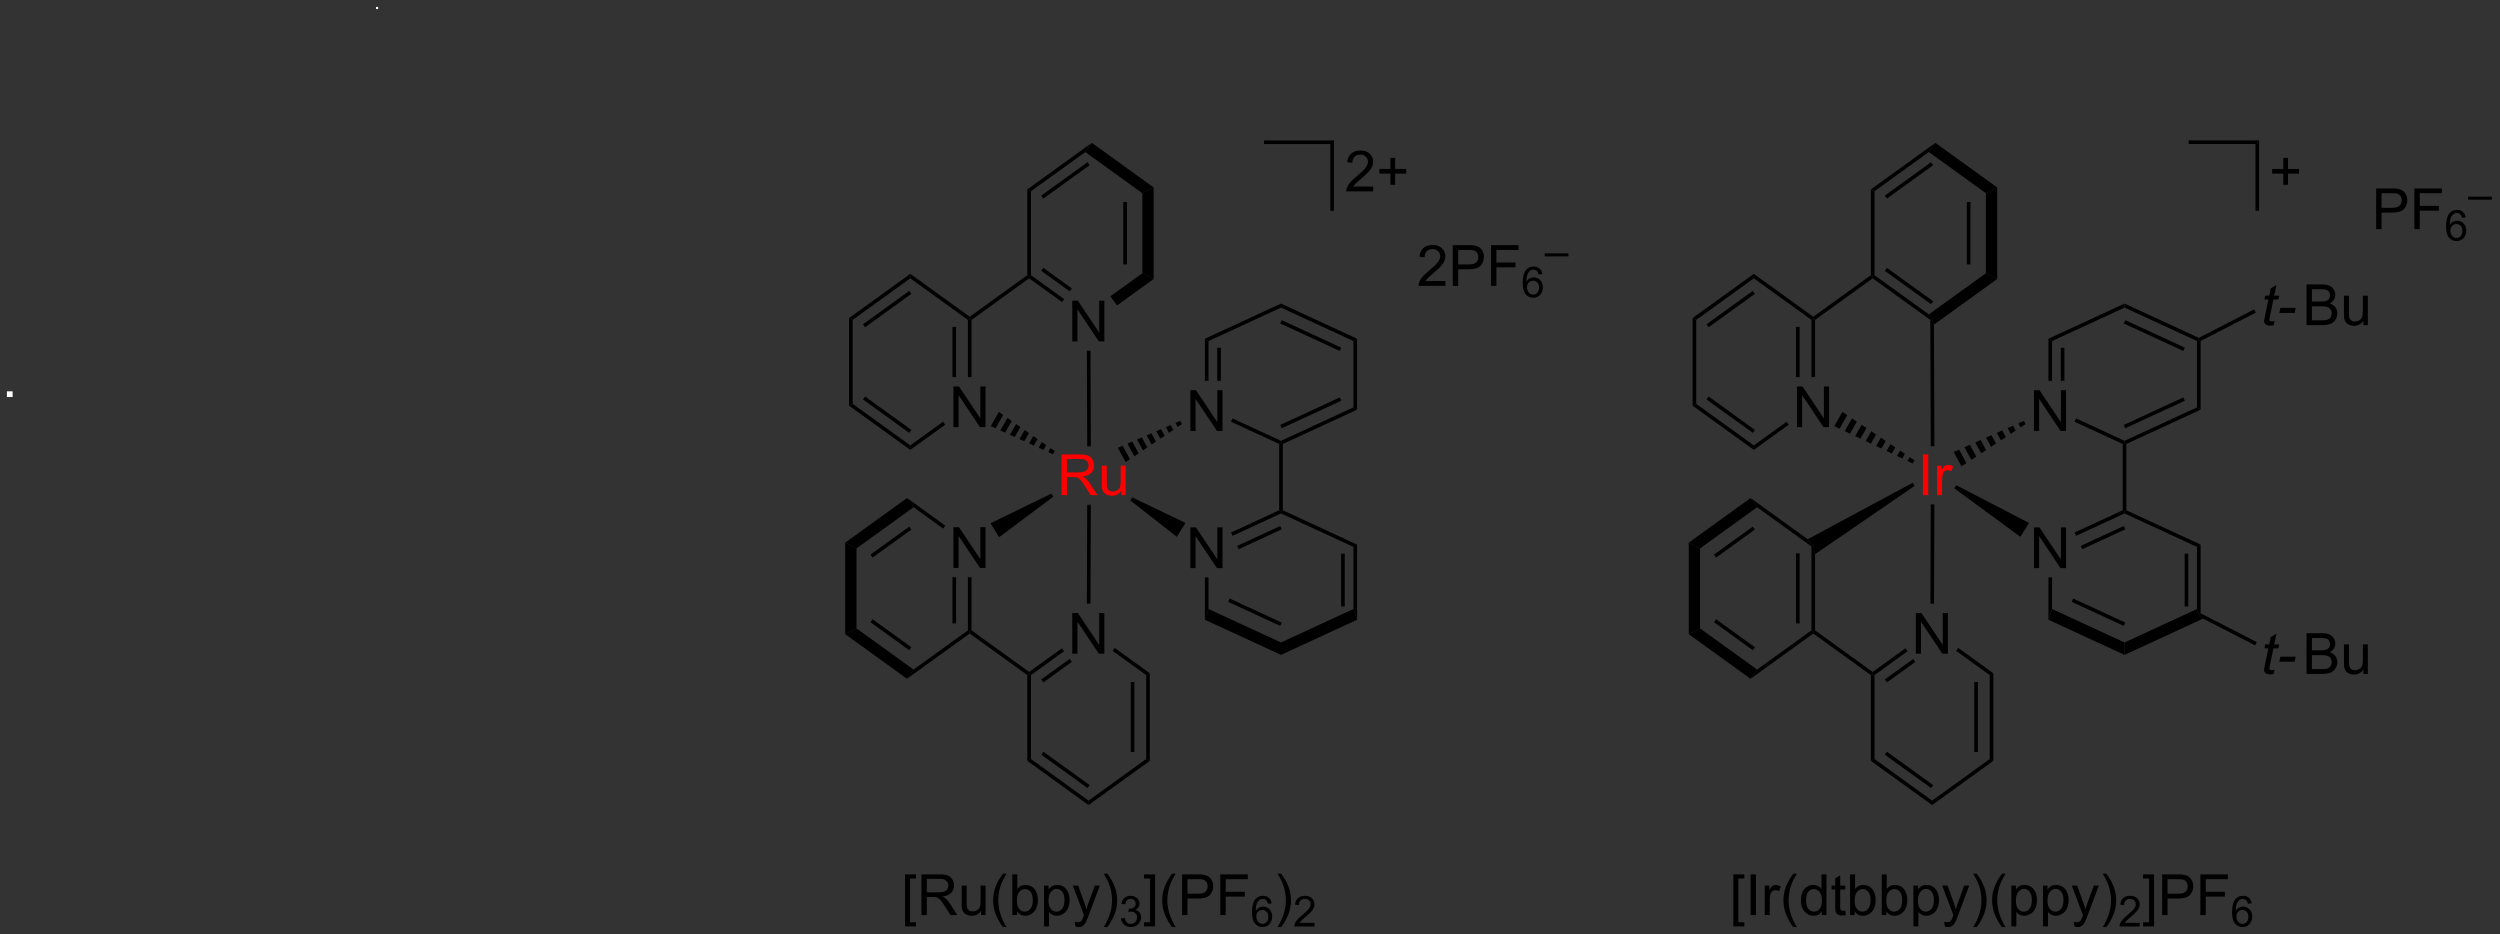<?xml version="1.0" encoding="UTF-8"?>
<!DOCTYPE svg PUBLIC '-//W3C//DTD SVG 1.0//EN'
          'http://www.w3.org/TR/2001/REC-SVG-20010904/DTD/svg10.dtd'>
<svg stroke-dasharray="none" shape-rendering="auto" xmlns="http://www.w3.org/2000/svg" font-family="'Dialog'" text-rendering="auto" width="570" fill-opacity="1" color-interpolation="auto" color-rendering="auto" preserveAspectRatio="xMidYMid meet" font-size="12px" viewBox="0 0 570 213" fill="black" xmlns:xlink="http://www.w3.org/1999/xlink" stroke="black" image-rendering="auto" stroke-miterlimit="10" stroke-linecap="square" stroke-linejoin="miter" font-style="normal" stroke-width="1" height="213" stroke-dashoffset="0" font-weight="normal" stroke-opacity="1"
><rect x="0" y="0" width="570" height="213" fill="#333333" stroke="none"/><!--Generated by the Batik Graphics2D SVG Generator--><defs id="genericDefs"
  /><g
  ><defs id="defs1"
    ><clipPath clipPathUnits="userSpaceOnUse" id="clipPath1"
      ><path d="M1.38 9.38 L362.89 9.38 L362.89 144.504 L1.38 144.504 L1.38 9.38 Z"
      /></clipPath
      ><clipPath clipPathUnits="userSpaceOnUse" id="clipPath2"
      ><path d="M2.379 7.531 L2.379 138.899 L353.837 138.899 L353.837 7.531 Z"
      /></clipPath
    ></defs
    ><g transform="scale(1.576,1.576) translate(-1.38,-9.38) matrix(1.029,0,0,1.029,-1.067,1.633)"
    ><path d="M180.095 27.786 L180.095 27.276 L190.002 27.276 L189.491 27.786 Z" stroke="none" clip-path="url(#clipPath2)"
    /></g
    ><g transform="matrix(1.621,0,0,1.621,-3.857,-12.207)"
    ><path d="M189.491 27.786 L190.002 27.276 L190.002 37.183 L189.491 37.183 Z" stroke="none" clip-path="url(#clipPath2)"
    /></g
    ><g transform="matrix(1.621,0,0,1.621,-3.857,-12.207)"
    ><path d="M195.524 33.77 L195.524 34.447 L191.738 34.447 Q191.73 34.192 191.821 33.958 Q191.964 33.572 192.282 33.197 Q192.602 32.822 193.204 32.33 Q194.136 31.564 194.464 31.116 Q194.792 30.669 194.792 30.27 Q194.792 29.853 194.493 29.567 Q194.196 29.278 193.714 29.278 Q193.207 29.278 192.902 29.582 Q192.597 29.887 192.595 30.426 L191.871 30.353 Q191.946 29.544 192.43 29.122 Q192.915 28.697 193.73 28.697 Q194.555 28.697 195.035 29.155 Q195.516 29.611 195.516 30.286 Q195.516 30.629 195.376 30.963 Q195.235 31.294 194.907 31.661 Q194.582 32.028 193.824 32.669 Q193.191 33.2 193.011 33.39 Q192.832 33.58 192.714 33.77 L195.524 33.77 ZM197.95 33.52 L197.95 31.95 L196.39 31.95 L196.39 31.294 L197.95 31.294 L197.95 29.736 L198.614 29.736 L198.614 31.294 L200.171 31.294 L200.171 31.95 L198.614 31.95 L198.614 33.52 L197.95 33.52 Z" stroke="none" clip-path="url(#clipPath2)"
    /></g
    ><g fill="red" transform="matrix(1.621,0,0,1.621,-3.857,-12.207)" stroke="red"
    ><path d="M151.688 77.174 L151.688 71.447 L154.227 71.447 Q154.992 71.447 155.391 71.601 Q155.789 71.754 156.026 72.145 Q156.266 72.536 156.266 73.01 Q156.266 73.619 155.87 74.038 Q155.477 74.455 154.651 74.567 Q154.953 74.713 155.109 74.853 Q155.44 75.158 155.737 75.614 L156.734 77.174 L155.781 77.174 L155.023 75.981 Q154.69 75.465 154.474 75.192 Q154.26 74.918 154.091 74.809 Q153.922 74.7 153.745 74.658 Q153.617 74.629 153.323 74.629 L152.445 74.629 L152.445 77.174 L151.688 77.174 ZM152.445 73.973 L154.073 73.973 Q154.594 73.973 154.885 73.866 Q155.18 73.76 155.331 73.523 Q155.484 73.286 155.484 73.01 Q155.484 72.603 155.188 72.343 Q154.893 72.08 154.258 72.08 L152.445 72.08 L152.445 73.973 ZM160.082 77.174 L160.082 76.564 Q159.598 77.267 158.764 77.267 Q158.397 77.267 158.079 77.127 Q157.762 76.986 157.606 76.773 Q157.452 76.559 157.389 76.252 Q157.348 76.043 157.348 75.596 L157.348 73.025 L158.051 73.025 L158.051 75.325 Q158.051 75.877 158.093 76.067 Q158.16 76.346 158.374 76.504 Q158.59 76.661 158.905 76.661 Q159.223 76.661 159.499 76.499 Q159.777 76.338 159.892 76.059 Q160.006 75.778 160.006 75.246 L160.006 73.025 L160.71 73.025 L160.71 77.174 L160.082 77.174 Z" stroke="none" clip-path="url(#clipPath2)"
    /></g
    ><g transform="matrix(1.621,0,0,1.621,-3.857,-12.207)"
    ><path d="M169.816 87.442 L169.816 81.715 L170.595 81.715 L173.602 86.21 L173.602 81.715 L174.329 81.715 L174.329 87.442 L173.55 87.442 L170.542 82.942 L170.542 87.442 L169.816 87.442 Z" stroke="none" clip-path="url(#clipPath2)"
    /></g
    ><g transform="matrix(1.621,0,0,1.621,-3.857,-12.207)"
    ><path d="M171.851 94.7 L172.362 93.187 L182.555 97.895 L182.555 99.643 ZM175.12 92.179 L182.448 95.564 L182.662 95.1 L175.334 91.716 Z" stroke="none" clip-path="url(#clipPath2)"
    /></g
    ><g transform="matrix(1.621,0,0,1.621,-3.857,-12.207)"
    ><path d="M182.555 99.643 L182.555 97.895 L192.748 93.187 L193.258 94.7 Z" stroke="none" clip-path="url(#clipPath2)"
    /></g
    ><g transform="matrix(1.621,0,0,1.621,-3.857,-12.207)"
    ><path d="M193.258 94.7 L192.748 93.187 L192.748 84.455 L193.258 84.129 ZM191.52 92.832 L191.52 85.403 L191.01 85.403 L191.01 92.832 Z" stroke="none" clip-path="url(#clipPath2)"
    /></g
    ><g transform="matrix(1.621,0,0,1.621,-3.857,-12.207)"
    ><path d="M193.258 84.129 L192.748 84.455 L182.555 79.747 L182.555 79.466 L182.81 79.303 Z" stroke="none" clip-path="url(#clipPath2)"
    /></g
    ><g transform="matrix(1.621,0,0,1.621,-3.857,-12.207)"
    ><path d="M182.299 79.303 L182.555 79.466 L182.555 79.747 L175.742 82.893 L175.529 82.43 ZM182.448 81.516 L176.397 84.311 L176.611 84.774 L182.662 81.98 Z" stroke="none" clip-path="url(#clipPath2)"
    /></g
    ><g transform="matrix(1.621,0,0,1.621,-3.857,-12.207)"
    ><path d="M171.851 88.746 L172.362 88.746 L172.362 93.187 L171.851 94.7 Z" stroke="none" clip-path="url(#clipPath2)"
    /></g
    ><g transform="matrix(1.621,0,0,1.621,-3.857,-12.207)"
    ><path d="M182.81 79.303 L182.555 79.466 L182.299 79.303 L182.299 69.978 L182.555 69.814 L182.81 69.978 Z" stroke="none" clip-path="url(#clipPath2)"
    /></g
    ><g transform="matrix(1.621,0,0,1.621,-3.857,-12.207)"
    ><path d="M169.816 68.139 L169.816 62.412 L170.595 62.412 L173.602 66.907 L173.602 62.412 L174.329 62.412 L174.329 68.139 L173.55 68.139 L170.542 63.639 L170.542 68.139 L169.816 68.139 Z" stroke="none" clip-path="url(#clipPath2)"
    /></g
    ><g transform="matrix(1.621,0,0,1.621,-3.857,-12.207)"
    ><path d="M182.81 69.978 L182.555 69.814 L182.555 69.534 L192.748 64.826 L193.258 65.152 ZM182.662 67.764 L191.038 63.895 L190.824 63.432 L182.448 67.301 Z" stroke="none" clip-path="url(#clipPath2)"
    /></g
    ><g transform="matrix(1.621,0,0,1.621,-3.857,-12.207)"
    ><path d="M193.258 65.152 L192.748 64.826 L192.748 55.501 L193.258 55.174 Z" stroke="none" clip-path="url(#clipPath2)"
    /></g
    ><g transform="matrix(1.621,0,0,1.621,-3.857,-12.207)"
    ><path d="M193.258 55.174 L192.748 55.501 L182.555 50.793 L182.555 50.23 ZM191.038 56.431 L182.662 52.562 L182.448 53.025 L190.824 56.894 Z" stroke="none" clip-path="url(#clipPath2)"
    /></g
    ><g transform="matrix(1.621,0,0,1.621,-3.857,-12.207)"
    ><path d="M182.555 50.23 L182.555 50.793 L172.362 55.501 L171.851 55.174 Z" stroke="none" clip-path="url(#clipPath2)"
    /></g
    ><g transform="matrix(1.621,0,0,1.621,-3.857,-12.207)"
    ><path d="M171.851 55.174 L172.362 55.501 L172.362 61.1 L171.851 61.1 ZM173.589 56.449 L173.589 61.1 L174.099 61.1 L174.099 56.449 Z" stroke="none" clip-path="url(#clipPath2)"
    /></g
    ><g transform="matrix(1.621,0,0,1.621,-3.857,-12.207)"
    ><path d="M175.529 66.85 L175.742 66.387 L182.555 69.534 L182.555 69.814 L182.299 69.978 Z" stroke="none" clip-path="url(#clipPath2)"
    /></g
    ><g transform="matrix(1.621,0,0,1.621,-3.857,-12.207)"
    ><path d="M168.634 67.177 L168.024 67.588 L167.714 67.02 L168.39 66.729 ZM167.415 68 L166.805 68.412 L166.362 67.601 L167.038 67.311 ZM166.195 68.824 L165.585 69.235 L165.01 68.183 L165.686 67.892 ZM164.975 69.647 L164.365 70.059 L163.658 68.764 L164.334 68.474 ZM163.756 70.471 L163.146 70.882 L162.306 69.346 L162.982 69.055 ZM162.536 71.294 L161.926 71.706 L160.955 69.928 L161.631 69.637 ZM161.316 72.117 L160.706 72.529 L159.603 70.509 L160.279 70.218 Z" stroke="none" clip-path="url(#clipPath2)"
    /></g
    ><g transform="matrix(1.621,0,0,1.621,-3.857,-12.207)"
    ><path d="M169.119 81.082 L167.905 83.037 L161.37 77.925 L161.639 77.492 Z" stroke="none" clip-path="url(#clipPath2)"
    /></g
    ><g transform="matrix(1.621,0,0,1.621,-3.857,-12.207)"
    ><path d="M136.482 67.611 L136.482 61.885 L137.261 61.885 L140.269 66.379 L140.269 61.885 L140.995 61.885 L140.995 67.611 L140.217 67.611 L137.209 63.111 L137.209 67.611 L136.482 67.611 Z" stroke="none" clip-path="url(#clipPath2)"
    /></g
    ><g transform="matrix(1.621,0,0,1.621,-3.857,-12.207)"
    ><path d="M130.415 46.05 L130.415 46.679 L122.311 52.527 L121.801 52.266 ZM130.265 48.446 L123.762 53.139 L124.061 53.553 L130.564 48.859 Z" stroke="none" clip-path="url(#clipPath2)"
    /></g
    ><g transform="matrix(1.621,0,0,1.621,-3.857,-12.207)"
    ><path d="M121.801 52.266 L122.311 52.527 L122.311 64.331 L121.801 64.592 Z" stroke="none" clip-path="url(#clipPath2)"
    /></g
    ><g transform="matrix(1.621,0,0,1.621,-3.857,-12.207)"
    ><path d="M121.801 64.592 L122.311 64.331 L130.415 70.179 L130.415 70.808 ZM123.762 63.719 L130.265 68.412 L130.564 67.998 L124.061 63.305 Z" stroke="none" clip-path="url(#clipPath2)"
    /></g
    ><g transform="matrix(1.621,0,0,1.621,-3.857,-12.207)"
    ><path d="M130.415 70.808 L130.415 70.179 L135.029 66.848 L135.328 67.262 Z" stroke="none" clip-path="url(#clipPath2)"
    /></g
    ><g transform="matrix(1.621,0,0,1.621,-3.857,-12.207)"
    ><path d="M139.028 60.573 L138.518 60.573 L138.518 52.527 L138.773 52.397 L139.028 52.527 ZM136.857 60.573 L136.857 53.508 L136.346 53.508 L136.346 60.573 Z" stroke="none" clip-path="url(#clipPath2)"
    /></g
    ><g transform="matrix(1.621,0,0,1.621,-3.857,-12.207)"
    ><path d="M138.773 52.082 L138.773 52.397 L138.518 52.527 L130.415 46.679 L130.415 46.05 Z" stroke="none" clip-path="url(#clipPath2)"
    /></g
    ><g transform="matrix(1.621,0,0,1.621,-3.857,-12.207)"
    ><path d="M139.028 52.527 L138.773 52.397 L138.773 52.082 L146.876 46.234 L147.131 46.364 L147.131 46.679 Z" stroke="none" clip-path="url(#clipPath2)"
    /></g
    ><g transform="matrix(1.621,0,0,1.621,-3.857,-12.207)"
    ><path d="M153.199 55.547 L153.199 49.82 L153.978 49.82 L156.986 54.315 L156.986 49.82 L157.712 49.82 L157.712 55.547 L156.934 55.547 L153.926 51.047 L153.926 55.547 L153.199 55.547 Z" stroke="none" clip-path="url(#clipPath2)"
    /></g
    ><g transform="matrix(1.621,0,0,1.621,-3.857,-12.207)"
    ><path d="M147.131 46.679 L147.131 46.364 L147.387 46.234 L152.05 49.6 L151.752 50.014 ZM148.838 45.622 L152.838 48.509 L153.136 48.095 L149.136 45.209 Z" stroke="none" clip-path="url(#clipPath2)"
    /></g
    ><g transform="matrix(1.621,0,0,1.621,-3.857,-12.207)"
    ><path d="M159.483 50.493 L158.554 49.206 L163.055 45.959 L164.642 46.77 Z" stroke="none" clip-path="url(#clipPath2)"
    /></g
    ><g transform="matrix(1.621,0,0,1.621,-3.857,-12.207)"
    ><path d="M164.642 46.77 L163.055 45.959 L163.055 34.706 L164.642 33.894 ZM160.883 44.717 L160.883 35.947 L160.373 35.947 L160.373 44.717 Z" stroke="none" clip-path="url(#clipPath2)"
    /></g
    ><g transform="matrix(1.621,0,0,1.621,-3.857,-12.207)"
    ><path d="M164.642 33.894 L163.055 34.706 L155.03 28.915 L155.95 27.621 Z" stroke="none" clip-path="url(#clipPath2)"
    /></g
    ><g transform="matrix(1.621,0,0,1.621,-3.857,-12.207)"
    ><path d="M155.95 27.621 L155.03 28.915 L147.387 34.431 L146.876 34.17 ZM155.341 30.349 L148.838 35.042 L149.136 35.456 L155.639 30.763 Z" stroke="none" clip-path="url(#clipPath2)"
    /></g
    ><g transform="matrix(1.621,0,0,1.621,-3.857,-12.207)"
    ><path d="M146.876 34.17 L147.387 34.431 L147.387 46.234 L147.131 46.364 L146.876 46.234 Z" stroke="none" clip-path="url(#clipPath2)"
    /></g
    ><g transform="matrix(1.621,0,0,1.621,-3.857,-12.207)"
    ><path d="M136.482 87.41 L136.482 81.683 L137.261 81.683 L140.269 86.178 L140.269 81.683 L140.995 81.683 L140.995 87.41 L140.217 87.41 L137.209 82.91 L137.209 87.41 L136.482 87.41 Z" stroke="none" clip-path="url(#clipPath2)"
    /></g
    ><g transform="matrix(1.621,0,0,1.621,-3.857,-12.207)"
    ><path d="M130.875 101.709 L129.954 103.003 L121.262 96.73 L122.85 95.918 ZM130.564 98.568 L125.11 94.632 L124.811 95.045 L130.265 98.981 Z" stroke="none" clip-path="url(#clipPath2)"
    /></g
    ><g transform="matrix(1.621,0,0,1.621,-3.857,-12.207)"
    ><path d="M122.85 95.918 L121.262 96.73 L121.262 83.854 L122.85 84.666 Z" stroke="none" clip-path="url(#clipPath2)"
    /></g
    ><g transform="matrix(1.621,0,0,1.621,-3.857,-12.207)"
    ><path d="M122.85 84.666 L121.262 83.854 L129.954 77.581 L130.875 78.874 ZM125.11 85.952 L130.564 82.016 L130.265 81.602 L124.811 85.538 Z" stroke="none" clip-path="url(#clipPath2)"
    /></g
    ><g transform="matrix(1.621,0,0,1.621,-3.857,-12.207)"
    ><path d="M130.875 78.874 L129.954 77.581 L135.333 81.463 L135.035 81.876 Z" stroke="none" clip-path="url(#clipPath2)"
    /></g
    ><g transform="matrix(1.621,0,0,1.621,-3.857,-12.207)"
    ><path d="M138.518 88.713 L139.028 88.713 L139.028 96.194 L138.773 96.324 L138.518 96.194 ZM136.346 88.713 L136.346 95.213 L136.857 95.213 L136.857 88.713 Z" stroke="none" clip-path="url(#clipPath2)"
    /></g
    ><g transform="matrix(1.621,0,0,1.621,-3.857,-12.207)"
    ><path d="M138.518 96.194 L138.773 96.324 L138.773 96.639 L129.954 103.003 L130.875 101.709 Z" stroke="none" clip-path="url(#clipPath2)"
    /></g
    ><g transform="matrix(1.621,0,0,1.621,-3.857,-12.207)"
    ><path d="M138.773 96.639 L138.773 96.324 L139.028 96.194 L147.131 102.041 L147.131 102.356 L146.876 102.487 Z" stroke="none" clip-path="url(#clipPath2)"
    /></g
    ><g transform="matrix(1.621,0,0,1.621,-3.857,-12.207)"
    ><path d="M153.199 99.474 L153.199 93.747 L153.978 93.747 L156.986 98.242 L156.986 93.747 L157.712 93.747 L157.712 99.474 L156.934 99.474 L153.926 94.974 L153.926 99.474 L153.199 99.474 Z" stroke="none" clip-path="url(#clipPath2)"
    /></g
    ><g transform="matrix(1.621,0,0,1.621,-3.857,-12.207)"
    ><path d="M147.387 102.487 L147.131 102.356 L147.131 102.041 L151.746 98.711 L152.045 99.125 ZM149.136 103.512 L153.13 100.629 L152.832 100.216 L148.838 103.098 Z" stroke="none" clip-path="url(#clipPath2)"
    /></g
    ><g transform="matrix(1.621,0,0,1.621,-3.857,-12.207)"
    ><path d="M158.869 99.078 L159.168 98.664 L164.103 102.226 L163.593 102.487 Z" stroke="none" clip-path="url(#clipPath2)"
    /></g
    ><g transform="matrix(1.621,0,0,1.621,-3.857,-12.207)"
    ><path d="M163.593 102.487 L164.103 102.226 L164.103 114.551 L163.593 114.29 ZM161.422 103.467 L161.422 113.31 L161.932 113.31 L161.932 103.467 Z" stroke="none" clip-path="url(#clipPath2)"
    /></g
    ><g transform="matrix(1.621,0,0,1.621,-3.857,-12.207)"
    ><path d="M163.593 114.29 L164.103 114.551 L155.49 120.767 L155.49 120.138 Z" stroke="none" clip-path="url(#clipPath2)"
    /></g
    ><g transform="matrix(1.621,0,0,1.621,-3.857,-12.207)"
    ><path d="M155.49 120.138 L155.49 120.767 L146.876 114.551 L147.387 114.29 ZM155.639 117.958 L149.136 113.264 L148.838 113.678 L155.341 118.371 Z" stroke="none" clip-path="url(#clipPath2)"
    /></g
    ><g transform="matrix(1.621,0,0,1.621,-3.857,-12.207)"
    ><path d="M147.387 114.29 L146.876 114.551 L146.876 102.487 L147.131 102.356 L147.387 102.487 Z" stroke="none" clip-path="url(#clipPath2)"
    /></g
    ><g transform="matrix(1.621,0,0,1.621,-3.857,-12.207)"
    ><path d="M142.871 65.47 L143.477 65.894 L142.406 67.774 L141.733 67.47 ZM144.082 66.318 L144.687 66.742 L143.753 68.383 L143.08 68.078 ZM145.293 67.165 L145.898 67.589 L145.1 68.991 L144.427 68.687 ZM146.504 68.013 L147.109 68.437 L146.447 69.599 L145.774 69.295 ZM147.714 68.861 L148.32 69.285 L147.795 70.207 L147.121 69.903 ZM148.925 69.709 L149.531 70.133 L149.142 70.816 L148.468 70.512 ZM150.136 70.557 L150.741 70.981 L150.489 71.424 L149.815 71.12 Z" stroke="none" clip-path="url(#clipPath2)"
    /></g
    ><g transform="matrix(1.621,0,0,1.621,-3.857,-12.207)"
    ><path d="M155.251 56.852 L155.762 56.85 L155.812 70.301 L155.302 70.303 Z" stroke="none" clip-path="url(#clipPath2)"
    /></g
    ><g transform="matrix(1.621,0,0,1.621,-3.857,-12.207)"
    ><path d="M155.759 92.437 L155.249 92.435 L155.299 78.528 L155.81 78.53 Z" stroke="none" clip-path="url(#clipPath2)"
    /></g
    ><g transform="matrix(1.621,0,0,1.621,-3.857,-12.207)"
    ><path d="M142.901 83.092 L141.703 81.126 L150.254 76.965 L150.52 77.4 Z" stroke="none" clip-path="url(#clipPath2)"
    /></g
    ><g transform="matrix(1.621,0,0,1.621,-3.857,-12.207)"
    ><path d="M205.684 47.058 L205.684 47.735 L201.897 47.735 Q201.889 47.48 201.981 47.245 Q202.124 46.86 202.442 46.485 Q202.762 46.11 203.363 45.617 Q204.296 44.852 204.624 44.404 Q204.952 43.956 204.952 43.558 Q204.952 43.141 204.653 42.855 Q204.356 42.565 203.874 42.565 Q203.366 42.565 203.061 42.87 Q202.757 43.175 202.754 43.714 L202.03 43.641 Q202.106 42.831 202.59 42.409 Q203.074 41.985 203.889 41.985 Q204.715 41.985 205.194 42.443 Q205.676 42.899 205.676 43.573 Q205.676 43.917 205.535 44.25 Q205.395 44.581 205.067 44.948 Q204.741 45.315 203.983 45.956 Q203.35 46.487 203.171 46.677 Q202.991 46.867 202.874 47.058 L205.684 47.058 ZM206.721 47.735 L206.721 42.008 L208.883 42.008 Q209.453 42.008 209.753 42.063 Q210.175 42.133 210.458 42.331 Q210.745 42.526 210.919 42.883 Q211.094 43.237 211.094 43.664 Q211.094 44.394 210.628 44.901 Q210.164 45.407 208.948 45.407 L207.479 45.407 L207.479 47.735 L206.721 47.735 ZM207.479 44.73 L208.961 44.73 Q209.696 44.73 210.003 44.456 Q210.313 44.183 210.313 43.688 Q210.313 43.328 210.13 43.073 Q209.948 42.815 209.651 42.735 Q209.461 42.683 208.946 42.683 L207.479 42.683 L207.479 44.73 ZM212.096 47.735 L212.096 42.008 L215.961 42.008 L215.961 42.683 L212.854 42.683 L212.854 44.456 L215.542 44.456 L215.542 45.133 L212.854 45.133 L212.854 47.735 L212.096 47.735 Z" stroke="none" clip-path="url(#clipPath2)"
    /></g
    ><g transform="matrix(1.621,0,0,1.621,-3.857,-12.207)"
    ><path d="M219.313 46.091 L218.788 46.132 Q218.718 45.821 218.589 45.68 Q218.376 45.456 218.061 45.456 Q217.809 45.456 217.62 45.596 Q217.37 45.778 217.225 46.128 Q217.083 46.475 217.077 47.12 Q217.268 46.829 217.544 46.688 Q217.819 46.548 218.12 46.548 Q218.647 46.548 219.018 46.936 Q219.389 47.325 219.389 47.94 Q219.389 48.344 219.214 48.692 Q219.04 49.038 218.735 49.223 Q218.43 49.409 218.044 49.409 Q217.386 49.409 216.97 48.925 Q216.554 48.438 216.554 47.325 Q216.554 46.079 217.012 45.514 Q217.415 45.022 218.095 45.022 Q218.6 45.022 218.925 45.307 Q219.249 45.591 219.313 46.091 ZM217.159 47.942 Q217.159 48.216 217.274 48.466 Q217.391 48.714 217.599 48.844 Q217.808 48.973 218.036 48.973 Q218.37 48.973 218.61 48.704 Q218.85 48.434 218.85 47.971 Q218.85 47.526 218.612 47.27 Q218.376 47.014 218.014 47.014 Q217.657 47.014 217.407 47.27 Q217.159 47.526 217.159 47.942 Z" stroke="none" clip-path="url(#clipPath2)"
    /></g
    ><g transform="matrix(1.621,0,0,1.621,-3.857,-12.207)"
    ><path d="M219.652 43.593 L219.652 43.167 L222.99 43.167 L222.99 43.593 L219.652 43.593 Z" stroke="none" clip-path="url(#clipPath2)"
    /></g
    ><g transform="matrix(1.621,0,0,1.621,-3.857,-12.207)"
    ><path d="M310.223 27.786 L310.223 27.276 L320.13 27.276 L319.62 27.786 Z" stroke="none" clip-path="url(#clipPath2)"
    /></g
    ><g transform="matrix(1.621,0,0,1.621,-3.857,-12.207)"
    ><path d="M319.62 27.786 L320.13 27.276 L320.13 37.183 L319.62 37.183 Z" stroke="none" clip-path="url(#clipPath2)"
    /></g
    ><g transform="matrix(1.621,0,0,1.621,-3.857,-12.207)"
    ><path d="M323.529 33.52 L323.529 31.95 L321.969 31.95 L321.969 31.294 L323.529 31.294 L323.529 29.736 L324.193 29.736 L324.193 31.294 L325.75 31.294 L325.75 31.95 L324.193 31.95 L324.193 33.52 L323.529 33.52 Z" stroke="none" clip-path="url(#clipPath2)"
    /></g
    ><g fill="red" transform="matrix(1.621,0,0,1.621,-3.857,-12.207)" stroke="red"
    ><path d="M272.839 77.174 L272.839 71.447 L273.597 71.447 L273.597 77.174 L272.839 77.174 ZM274.836 77.174 L274.836 73.025 L275.468 73.025 L275.468 73.653 Q275.711 73.213 275.914 73.072 Q276.119 72.931 276.367 72.931 Q276.721 72.931 277.088 73.158 L276.846 73.809 Q276.588 73.658 276.33 73.658 Q276.101 73.658 275.916 73.796 Q275.734 73.934 275.656 74.181 Q275.539 74.556 275.539 75.002 L275.539 77.174 L274.836 77.174 Z" stroke="none" clip-path="url(#clipPath2)"
    /></g
    ><g transform="matrix(1.621,0,0,1.621,-3.857,-12.207)"
    ><path d="M288.464 87.442 L288.464 81.715 L289.243 81.715 L292.25 86.21 L292.25 81.715 L292.977 81.715 L292.977 87.442 L292.198 87.442 L289.19 82.942 L289.19 87.442 L288.464 87.442 Z" stroke="none" clip-path="url(#clipPath2)"
    /></g
    ><g transform="matrix(1.621,0,0,1.621,-3.857,-12.207)"
    ><path d="M290.499 94.7 L291.01 93.187 L301.202 97.895 L301.202 99.643 ZM293.768 92.179 L301.096 95.564 L301.31 95.1 L293.982 91.716 Z" stroke="none" clip-path="url(#clipPath2)"
    /></g
    ><g transform="matrix(1.621,0,0,1.621,-3.857,-12.207)"
    ><path d="M301.202 99.643 L301.202 97.895 L311.396 93.187 L311.651 93.943 L312.252 94.54 Z" stroke="none" clip-path="url(#clipPath2)"
    /></g
    ><g transform="matrix(1.621,0,0,1.621,-3.857,-12.207)"
    ><path d="M311.906 93.788 L311.651 93.943 L311.396 93.187 L311.396 84.455 L311.906 84.129 ZM310.168 92.832 L310.168 85.403 L309.658 85.403 L309.658 92.832 Z" stroke="none" clip-path="url(#clipPath2)"
    /></g
    ><g transform="matrix(1.621,0,0,1.621,-3.857,-12.207)"
    ><path d="M311.906 84.129 L311.396 84.455 L301.202 79.747 L301.202 79.466 L301.458 79.303 Z" stroke="none" clip-path="url(#clipPath2)"
    /></g
    ><g transform="matrix(1.621,0,0,1.621,-3.857,-12.207)"
    ><path d="M300.947 79.303 L301.202 79.466 L301.202 79.747 L294.39 82.893 L294.176 82.43 ZM301.096 81.516 L295.045 84.311 L295.259 84.774 L301.31 81.98 Z" stroke="none" clip-path="url(#clipPath2)"
    /></g
    ><g transform="matrix(1.621,0,0,1.621,-3.857,-12.207)"
    ><path d="M290.499 88.746 L291.01 88.746 L291.01 93.187 L290.499 94.7 Z" stroke="none" clip-path="url(#clipPath2)"
    /></g
    ><g transform="matrix(1.621,0,0,1.621,-3.857,-12.207)"
    ><path d="M301.458 79.303 L301.202 79.466 L300.947 79.303 L300.947 69.978 L301.202 69.814 L301.458 69.978 Z" stroke="none" clip-path="url(#clipPath2)"
    /></g
    ><g transform="matrix(1.621,0,0,1.621,-3.857,-12.207)"
    ><path d="M288.464 68.139 L288.464 62.412 L289.243 62.412 L292.25 66.907 L292.25 62.412 L292.977 62.412 L292.977 68.139 L292.198 68.139 L289.19 63.639 L289.19 68.139 L288.464 68.139 Z" stroke="none" clip-path="url(#clipPath2)"
    /></g
    ><g transform="matrix(1.621,0,0,1.621,-3.857,-12.207)"
    ><path d="M301.458 69.978 L301.202 69.814 L301.202 69.534 L311.396 64.826 L311.906 65.152 ZM301.31 67.764 L309.686 63.895 L309.472 63.432 L301.096 67.301 Z" stroke="none" clip-path="url(#clipPath2)"
    /></g
    ><g transform="matrix(1.621,0,0,1.621,-3.857,-12.207)"
    ><path d="M311.906 65.152 L311.396 64.826 L311.396 55.501 L311.651 55.337 L311.906 55.493 Z" stroke="none" clip-path="url(#clipPath2)"
    /></g
    ><g transform="matrix(1.621,0,0,1.621,-3.857,-12.207)"
    ><path d="M311.645 55.053 L311.651 55.337 L311.396 55.501 L301.202 50.793 L301.202 50.23 ZM309.686 56.431 L301.31 52.562 L301.096 53.025 L309.472 56.894 Z" stroke="none" clip-path="url(#clipPath2)"
    /></g
    ><g transform="matrix(1.621,0,0,1.621,-3.857,-12.207)"
    ><path d="M301.202 50.23 L301.202 50.793 L291.01 55.501 L290.499 55.174 Z" stroke="none" clip-path="url(#clipPath2)"
    /></g
    ><g transform="matrix(1.621,0,0,1.621,-3.857,-12.207)"
    ><path d="M290.499 55.174 L291.01 55.501 L291.01 61.1 L290.499 61.1 ZM292.237 56.449 L292.237 61.1 L292.747 61.1 L292.747 56.449 Z" stroke="none" clip-path="url(#clipPath2)"
    /></g
    ><g transform="matrix(1.621,0,0,1.621,-3.857,-12.207)"
    ><path d="M294.176 66.85 L294.39 66.387 L301.202 69.534 L301.202 69.814 L300.947 69.978 Z" stroke="none" clip-path="url(#clipPath2)"
    /></g
    ><g transform="matrix(1.621,0,0,1.621,-3.857,-12.207)"
    ><path d="M287.282 67.177 L286.589 67.634 L286.278 67.065 L287.038 66.729 ZM285.896 68.091 L285.203 68.549 L284.76 67.738 L285.519 67.402 ZM284.509 69.006 L283.816 69.463 L283.241 68.411 L284 68.074 ZM283.123 69.92 L282.43 70.378 L281.723 69.083 L282.482 68.747 ZM281.737 70.835 L281.043 71.292 L280.204 69.756 L280.963 69.42 ZM280.35 71.749 L279.657 72.207 L278.685 70.429 L279.445 70.092 ZM278.964 72.664 L278.271 73.121 L277.167 71.102 L277.926 70.765 Z" stroke="none" clip-path="url(#clipPath2)"
    /></g
    ><g transform="matrix(1.621,0,0,1.621,-3.857,-12.207)"
    ><path d="M287.767 81.082 L286.553 83.037 L277.259 76.212 L277.528 75.778 Z" stroke="none" clip-path="url(#clipPath2)"
    /></g
    ><g transform="matrix(1.621,0,0,1.621,-3.857,-12.207)"
    ><path d="M255.13 67.611 L255.13 61.885 L255.909 61.885 L258.917 66.379 L258.917 61.885 L259.643 61.885 L259.643 67.611 L258.865 67.611 L255.857 63.111 L255.857 67.611 L255.13 67.611 Z" stroke="none" clip-path="url(#clipPath2)"
    /></g
    ><g transform="matrix(1.621,0,0,1.621,-3.857,-12.207)"
    ><path d="M249.062 46.05 L249.062 46.679 L240.959 52.527 L240.449 52.266 ZM248.913 48.446 L242.41 53.139 L242.709 53.553 L249.212 48.859 Z" stroke="none" clip-path="url(#clipPath2)"
    /></g
    ><g transform="matrix(1.621,0,0,1.621,-3.857,-12.207)"
    ><path d="M240.449 52.266 L240.959 52.527 L240.959 64.331 L240.449 64.592 Z" stroke="none" clip-path="url(#clipPath2)"
    /></g
    ><g transform="matrix(1.621,0,0,1.621,-3.857,-12.207)"
    ><path d="M240.449 64.592 L240.959 64.331 L249.062 70.179 L249.062 70.808 ZM242.41 63.719 L248.913 68.412 L249.212 67.998 L242.709 63.305 Z" stroke="none" clip-path="url(#clipPath2)"
    /></g
    ><g transform="matrix(1.621,0,0,1.621,-3.857,-12.207)"
    ><path d="M249.062 70.808 L249.062 70.179 L253.677 66.848 L253.976 67.262 Z" stroke="none" clip-path="url(#clipPath2)"
    /></g
    ><g transform="matrix(1.621,0,0,1.621,-3.857,-12.207)"
    ><path d="M257.676 60.573 L257.166 60.573 L257.166 52.527 L257.421 52.397 L257.676 52.527 ZM255.505 60.573 L255.505 53.508 L254.994 53.508 L254.994 60.573 Z" stroke="none" clip-path="url(#clipPath2)"
    /></g
    ><g transform="matrix(1.621,0,0,1.621,-3.857,-12.207)"
    ><path d="M257.421 52.082 L257.421 52.397 L257.166 52.527 L249.062 46.679 L249.062 46.05 Z" stroke="none" clip-path="url(#clipPath2)"
    /></g
    ><g transform="matrix(1.621,0,0,1.621,-3.857,-12.207)"
    ><path d="M257.676 52.527 L257.421 52.397 L257.421 52.082 L265.524 46.234 L265.779 46.364 L265.779 46.679 Z" stroke="none" clip-path="url(#clipPath2)"
    /></g
    ><g transform="matrix(1.621,0,0,1.621,-3.857,-12.207)"
    ><path d="M265.779 46.679 L265.779 46.364 L266.034 46.234 L273.678 51.75 L274.138 52.397 L273.883 52.528 ZM267.486 45.622 L273.988 50.315 L274.287 49.902 L267.784 45.209 Z" stroke="none" clip-path="url(#clipPath2)"
    /></g
    ><g transform="matrix(1.621,0,0,1.621,-3.857,-12.207)"
    ><path d="M274.396 53.189 L274.138 52.397 L273.678 51.75 L281.703 45.959 L283.29 46.77 Z" stroke="none" clip-path="url(#clipPath2)"
    /></g
    ><g transform="matrix(1.621,0,0,1.621,-3.857,-12.207)"
    ><path d="M283.29 46.77 L281.703 45.959 L281.703 34.706 L283.29 33.894 ZM279.531 44.717 L279.531 35.947 L279.021 35.947 L279.021 44.717 Z" stroke="none" clip-path="url(#clipPath2)"
    /></g
    ><g transform="matrix(1.621,0,0,1.621,-3.857,-12.207)"
    ><path d="M283.29 33.894 L281.703 34.706 L273.678 28.915 L274.598 27.621 Z" stroke="none" clip-path="url(#clipPath2)"
    /></g
    ><g transform="matrix(1.621,0,0,1.621,-3.857,-12.207)"
    ><path d="M274.598 27.621 L273.678 28.915 L266.034 34.431 L265.524 34.17 ZM273.988 30.349 L267.486 35.042 L267.784 35.456 L274.287 30.763 Z" stroke="none" clip-path="url(#clipPath2)"
    /></g
    ><g transform="matrix(1.621,0,0,1.621,-3.857,-12.207)"
    ><path d="M265.524 34.17 L266.034 34.431 L266.034 46.234 L265.779 46.364 L265.524 46.234 Z" stroke="none" clip-path="url(#clipPath2)"
    /></g
    ><g transform="matrix(1.621,0,0,1.621,-3.857,-12.207)"
    ><path d="M249.523 101.709 L248.602 103.003 L239.91 96.73 L241.498 95.918 ZM249.212 98.568 L243.758 94.632 L243.459 95.045 L248.913 98.981 Z" stroke="none" clip-path="url(#clipPath2)"
    /></g
    ><g transform="matrix(1.621,0,0,1.621,-3.857,-12.207)"
    ><path d="M241.498 95.918 L239.91 96.73 L239.91 83.854 L241.498 84.666 Z" stroke="none" clip-path="url(#clipPath2)"
    /></g
    ><g transform="matrix(1.621,0,0,1.621,-3.857,-12.207)"
    ><path d="M241.498 84.666 L239.91 83.854 L248.602 77.581 L249.523 78.874 ZM243.758 85.952 L249.212 82.016 L248.913 81.602 L243.459 85.538 Z" stroke="none" clip-path="url(#clipPath2)"
    /></g
    ><g transform="matrix(1.621,0,0,1.621,-3.857,-12.207)"
    ><path d="M249.523 78.874 L248.602 77.581 L256.635 83.377 L257.421 84.26 L257.166 84.39 Z" stroke="none" clip-path="url(#clipPath2)"
    /></g
    ><g transform="matrix(1.621,0,0,1.621,-3.857,-12.207)"
    ><path d="M257.166 84.39 L257.421 84.26 L257.676 85.478 L257.676 96.194 L257.421 96.324 L257.166 96.194 ZM254.994 85.37 L254.994 95.213 L255.505 95.213 L255.505 85.37 Z" stroke="none" clip-path="url(#clipPath2)"
    /></g
    ><g transform="matrix(1.621,0,0,1.621,-3.857,-12.207)"
    ><path d="M257.166 96.194 L257.421 96.324 L257.421 96.639 L248.602 103.003 L249.523 101.709 Z" stroke="none" clip-path="url(#clipPath2)"
    /></g
    ><g transform="matrix(1.621,0,0,1.621,-3.857,-12.207)"
    ><path d="M257.421 96.639 L257.421 96.324 L257.676 96.194 L265.779 102.041 L265.779 102.356 L265.524 102.487 Z" stroke="none" clip-path="url(#clipPath2)"
    /></g
    ><g transform="matrix(1.621,0,0,1.621,-3.857,-12.207)"
    ><path d="M271.847 99.474 L271.847 93.747 L272.626 93.747 L275.634 98.242 L275.634 93.747 L276.36 93.747 L276.36 99.474 L275.582 99.474 L272.574 94.974 L272.574 99.474 L271.847 99.474 Z" stroke="none" clip-path="url(#clipPath2)"
    /></g
    ><g transform="matrix(1.621,0,0,1.621,-3.857,-12.207)"
    ><path d="M266.034 102.487 L265.779 102.356 L265.779 102.041 L270.394 98.711 L270.693 99.125 ZM267.784 103.512 L271.778 100.629 L271.48 100.216 L267.486 103.098 Z" stroke="none" clip-path="url(#clipPath2)"
    /></g
    ><g transform="matrix(1.621,0,0,1.621,-3.857,-12.207)"
    ><path d="M277.517 99.078 L277.816 98.664 L282.751 102.226 L282.241 102.487 Z" stroke="none" clip-path="url(#clipPath2)"
    /></g
    ><g transform="matrix(1.621,0,0,1.621,-3.857,-12.207)"
    ><path d="M282.241 102.487 L282.751 102.226 L282.751 114.551 L282.241 114.29 ZM280.07 103.467 L280.07 113.31 L280.58 113.31 L280.58 103.467 Z" stroke="none" clip-path="url(#clipPath2)"
    /></g
    ><g transform="matrix(1.621,0,0,1.621,-3.857,-12.207)"
    ><path d="M282.241 114.29 L282.751 114.551 L274.138 120.767 L274.138 120.138 Z" stroke="none" clip-path="url(#clipPath2)"
    /></g
    ><g transform="matrix(1.621,0,0,1.621,-3.857,-12.207)"
    ><path d="M274.138 120.138 L274.138 120.767 L265.524 114.551 L266.034 114.29 ZM274.287 117.958 L267.784 113.264 L267.486 113.678 L273.988 118.371 Z" stroke="none" clip-path="url(#clipPath2)"
    /></g
    ><g transform="matrix(1.621,0,0,1.621,-3.857,-12.207)"
    ><path d="M266.034 114.29 L265.524 114.551 L265.524 102.487 L265.779 102.356 L266.034 102.487 Z" stroke="none" clip-path="url(#clipPath2)"
    /></g
    ><g transform="matrix(1.621,0,0,1.621,-3.857,-12.207)"
    ><path d="M261.519 65.47 L262.196 65.924 L261.116 67.82 L260.38 67.47 ZM262.872 66.377 L263.548 66.831 L262.587 68.52 L261.851 68.17 ZM264.225 67.285 L264.901 67.739 L264.058 69.22 L263.322 68.87 ZM265.577 68.192 L266.254 68.646 L265.528 69.92 L264.793 69.57 ZM266.93 69.1 L267.606 69.553 L266.999 70.62 L266.264 70.27 ZM268.283 70.007 L268.959 70.461 L268.47 71.319 L267.735 70.969 ZM269.635 70.915 L270.312 71.368 L269.941 72.019 L269.206 71.669 ZM270.988 71.822 L271.664 72.276 L271.412 72.719 L270.676 72.369 Z" stroke="none" clip-path="url(#clipPath2)"
    /></g
    ><g transform="matrix(1.621,0,0,1.621,-3.857,-12.207)"
    ><path d="M273.883 52.528 L274.138 52.397 L274.396 53.189 L274.46 70.287 L273.95 70.288 Z" stroke="none" clip-path="url(#clipPath2)"
    /></g
    ><g transform="matrix(1.621,0,0,1.621,-3.857,-12.207)"
    ><path d="M274.407 92.437 L273.897 92.435 L273.948 78.477 L274.458 78.478 Z" stroke="none" clip-path="url(#clipPath2)"
    /></g
    ><g transform="matrix(1.621,0,0,1.621,-3.857,-12.207)"
    ><path d="M257.676 85.478 L257.421 84.26 L256.635 83.377 L271.405 75.439 L271.671 75.875 Z" stroke="none" clip-path="url(#clipPath2)"
    /></g
    ><g transform="matrix(1.621,0,0,1.621,-3.857,-12.207)"
    ><path d="M336.596 39.762 L336.596 34.035 L338.758 34.035 Q339.328 34.035 339.628 34.09 Q340.05 34.16 340.333 34.358 Q340.62 34.553 340.794 34.91 Q340.969 35.264 340.969 35.691 Q340.969 36.42 340.503 36.928 Q340.039 37.434 338.823 37.434 L337.354 37.434 L337.354 39.762 L336.596 39.762 ZM337.354 36.756 L338.836 36.756 Q339.57 36.756 339.878 36.483 Q340.188 36.209 340.188 35.715 Q340.188 35.355 340.005 35.1 Q339.823 34.842 339.526 34.762 Q339.336 34.709 338.82 34.709 L337.354 34.709 L337.354 36.756 ZM341.971 39.762 L341.971 34.035 L345.836 34.035 L345.836 34.709 L342.729 34.709 L342.729 36.483 L345.417 36.483 L345.417 37.16 L342.729 37.16 L342.729 39.762 L341.971 39.762 Z" stroke="none" clip-path="url(#clipPath2)"
    /></g
    ><g transform="matrix(1.621,0,0,1.621,-3.857,-12.207)"
    ><path d="M349.188 38.117 L348.663 38.158 Q348.592 37.848 348.464 37.707 Q348.251 37.483 347.936 37.483 Q347.684 37.483 347.495 37.623 Q347.245 37.805 347.1 38.155 Q346.958 38.502 346.952 39.147 Q347.143 38.856 347.419 38.715 Q347.694 38.575 347.995 38.575 Q348.522 38.575 348.893 38.963 Q349.264 39.352 349.264 39.967 Q349.264 40.371 349.089 40.719 Q348.915 41.065 348.61 41.25 Q348.305 41.436 347.919 41.436 Q347.26 41.436 346.844 40.951 Q346.428 40.465 346.428 39.352 Q346.428 38.106 346.887 37.541 Q347.29 37.049 347.969 37.049 Q348.475 37.049 348.8 37.334 Q349.124 37.617 349.188 38.117 ZM347.034 39.969 Q347.034 40.242 347.149 40.492 Q347.266 40.74 347.473 40.871 Q347.682 41 347.911 41 Q348.245 41 348.485 40.731 Q348.725 40.461 348.725 39.998 Q348.725 39.553 348.487 39.297 Q348.251 39.041 347.889 39.041 Q347.532 39.041 347.282 39.297 Q347.034 39.553 347.034 39.969 Z" stroke="none" clip-path="url(#clipPath2)"
    /></g
    ><g transform="matrix(1.621,0,0,1.621,-3.857,-12.207)"
    ><path d="M349.527 35.62 L349.527 35.194 L352.865 35.194 L352.865 35.62 L349.527 35.62 Z" stroke="none" clip-path="url(#clipPath2)"
    /></g
    ><g transform="matrix(1.621,0,0,1.621,-3.857,-12.207)"
    ><path d="M322.301 52.687 L322.184 53.267 Q321.929 53.333 321.692 53.333 Q321.27 53.333 321.02 53.124 Q320.832 52.968 320.832 52.7 Q320.832 52.562 320.934 52.069 L321.437 49.661 L320.879 49.661 L320.991 49.114 L321.551 49.114 L321.765 48.093 L322.575 47.606 L322.257 49.114 L322.952 49.114 L322.835 49.661 L322.145 49.661 L321.663 51.952 Q321.575 52.39 321.575 52.476 Q321.575 52.601 321.645 52.668 Q321.718 52.734 321.882 52.734 Q322.116 52.734 322.301 52.687 ZM322.977 51.543 L323.125 50.835 L325.282 50.835 L325.136 51.543 L322.977 51.543 Z" stroke="none" clip-path="url(#clipPath2)"
    /></g
    ><g transform="matrix(1.621,0,0,1.621,-3.857,-12.207)"
    ><path d="M326.802 53.262 L326.802 47.536 L328.951 47.536 Q329.607 47.536 330.003 47.71 Q330.401 47.882 330.625 48.244 Q330.849 48.606 330.849 48.999 Q330.849 49.366 330.649 49.692 Q330.451 50.015 330.05 50.215 Q330.568 50.366 330.847 50.734 Q331.128 51.101 331.128 51.601 Q331.128 52.004 330.956 52.351 Q330.787 52.694 330.537 52.882 Q330.287 53.069 329.909 53.166 Q329.534 53.262 328.987 53.262 L326.802 53.262 ZM327.56 49.942 L328.8 49.942 Q329.302 49.942 329.521 49.874 Q329.81 49.788 329.956 49.59 Q330.104 49.39 330.104 49.09 Q330.104 48.804 329.966 48.588 Q329.831 48.372 329.576 48.291 Q329.323 48.21 328.706 48.21 L327.56 48.21 L327.56 49.942 ZM327.56 52.585 L328.987 52.585 Q329.354 52.585 329.503 52.559 Q329.763 52.512 329.938 52.403 Q330.115 52.293 330.227 52.085 Q330.341 51.874 330.341 51.601 Q330.341 51.28 330.177 51.046 Q330.013 50.809 329.722 50.713 Q329.433 50.616 328.886 50.616 L327.56 50.616 L327.56 52.585 ZM334.8 53.262 L334.8 52.653 Q334.315 53.356 333.482 53.356 Q333.115 53.356 332.797 53.215 Q332.479 53.075 332.323 52.861 Q332.17 52.648 332.107 52.34 Q332.065 52.132 332.065 51.684 L332.065 49.114 L332.769 49.114 L332.769 51.413 Q332.769 51.965 332.81 52.155 Q332.878 52.434 333.091 52.593 Q333.308 52.749 333.623 52.749 Q333.94 52.749 334.216 52.588 Q334.495 52.426 334.61 52.148 Q334.724 51.866 334.724 51.335 L334.724 49.114 L335.427 49.114 L335.427 53.262 L334.8 53.262 Z" stroke="none" clip-path="url(#clipPath2)"
    /></g
    ><g transform="matrix(1.621,0,0,1.621,-3.857,-12.207)"
    ><path d="M311.906 55.493 L311.651 55.337 L311.645 55.053 L319.436 51.048 L319.67 51.501 Z" stroke="none" clip-path="url(#clipPath2)"
    /></g
    ><g transform="matrix(1.621,0,0,1.621,-3.857,-12.207)"
    ><path d="M322.301 101.743 L322.184 102.324 Q321.929 102.389 321.692 102.389 Q321.27 102.389 321.02 102.18 Q320.832 102.024 320.832 101.756 Q320.832 101.618 320.934 101.126 L321.437 98.717 L320.879 98.717 L320.991 98.17 L321.551 98.17 L321.765 97.149 L322.575 96.662 L322.257 98.17 L322.952 98.17 L322.835 98.717 L322.145 98.717 L321.663 101.008 Q321.575 101.446 321.575 101.532 Q321.575 101.657 321.645 101.725 Q321.718 101.79 321.882 101.79 Q322.116 101.79 322.301 101.743 ZM322.977 100.6 L323.125 99.891 L325.282 99.891 L325.136 100.6 L322.977 100.6 Z" stroke="none" clip-path="url(#clipPath2)"
    /></g
    ><g transform="matrix(1.621,0,0,1.621,-3.857,-12.207)"
    ><path d="M326.802 102.318 L326.802 96.592 L328.951 96.592 Q329.607 96.592 330.003 96.766 Q330.401 96.938 330.625 97.3 Q330.849 97.662 330.849 98.055 Q330.849 98.423 330.649 98.748 Q330.451 99.071 330.05 99.272 Q330.568 99.423 330.847 99.79 Q331.128 100.157 331.128 100.657 Q331.128 101.061 330.956 101.407 Q330.787 101.751 330.537 101.938 Q330.287 102.126 329.909 102.222 Q329.534 102.318 328.987 102.318 L326.802 102.318 ZM327.56 98.998 L328.8 98.998 Q329.302 98.998 329.521 98.93 Q329.81 98.844 329.956 98.647 Q330.104 98.446 330.104 98.147 Q330.104 97.86 329.966 97.644 Q329.831 97.428 329.576 97.347 Q329.323 97.266 328.706 97.266 L327.56 97.266 L327.56 98.998 ZM327.56 101.641 L328.987 101.641 Q329.354 101.641 329.503 101.615 Q329.763 101.568 329.938 101.459 Q330.115 101.35 330.227 101.141 Q330.341 100.93 330.341 100.657 Q330.341 100.337 330.177 100.102 Q330.013 99.865 329.722 99.769 Q329.433 99.673 328.886 99.673 L327.56 99.673 L327.56 101.641 ZM334.8 102.318 L334.8 101.709 Q334.315 102.412 333.482 102.412 Q333.115 102.412 332.797 102.272 Q332.479 102.131 332.323 101.917 Q332.17 101.704 332.107 101.397 Q332.065 101.188 332.065 100.74 L332.065 98.17 L332.769 98.17 L332.769 100.469 Q332.769 101.022 332.81 101.212 Q332.878 101.49 333.091 101.649 Q333.308 101.805 333.623 101.805 Q333.94 101.805 334.216 101.644 Q334.495 101.483 334.61 101.204 Q334.724 100.923 334.724 100.391 L334.724 98.17 L335.427 98.17 L335.427 102.318 L334.8 102.318 Z" stroke="none" clip-path="url(#clipPath2)"
    /></g
    ><g transform="matrix(1.621,0,0,1.621,-3.857,-12.207)"
    ><path d="M312.252 94.54 L311.651 93.943 L311.906 93.788 L319.796 97.844 L319.563 98.298 Z" stroke="none" clip-path="url(#clipPath2)"
    /></g
    ><g transform="matrix(1.621,0,0,1.621,-3.857,-12.207)"
    ><path d="M129.674 137.833 L129.674 130.515 L131.223 130.515 L131.223 131.096 L130.377 131.096 L130.377 137.249 L131.223 137.249 L131.223 137.833 L129.674 137.833 ZM131.982 136.241 L131.982 130.515 L134.521 130.515 Q135.287 130.515 135.685 130.668 Q136.084 130.822 136.321 131.213 Q136.56 131.603 136.56 132.077 Q136.56 132.687 136.165 133.106 Q135.771 133.523 134.946 133.635 Q135.248 133.78 135.404 133.921 Q135.735 134.226 136.032 134.681 L137.029 136.241 L136.076 136.241 L135.318 135.049 Q134.985 134.533 134.769 134.26 Q134.555 133.986 134.386 133.877 Q134.216 133.767 134.04 133.726 Q133.912 133.697 133.618 133.697 L132.74 133.697 L132.74 136.241 L131.982 136.241 ZM132.74 133.041 L134.368 133.041 Q134.888 133.041 135.18 132.934 Q135.474 132.827 135.625 132.59 Q135.779 132.353 135.779 132.077 Q135.779 131.671 135.482 131.411 Q135.188 131.148 134.553 131.148 L132.74 131.148 L132.74 133.041 ZM140.377 136.241 L140.377 135.632 Q139.892 136.335 139.059 136.335 Q138.692 136.335 138.374 136.195 Q138.056 136.054 137.9 135.84 Q137.746 135.627 137.684 135.32 Q137.642 135.111 137.642 134.663 L137.642 132.093 L138.345 132.093 L138.345 134.392 Q138.345 134.945 138.387 135.135 Q138.455 135.413 138.668 135.572 Q138.885 135.728 139.2 135.728 Q139.517 135.728 139.793 135.567 Q140.072 135.405 140.187 135.127 Q140.301 134.846 140.301 134.314 L140.301 132.093 L141.004 132.093 L141.004 136.241 L140.377 136.241 ZM143.451 137.926 Q142.868 137.192 142.464 136.208 Q142.063 135.221 142.063 134.166 Q142.063 133.236 142.365 132.385 Q142.716 131.398 143.451 130.416 L143.953 130.416 Q143.482 131.228 143.328 131.577 Q143.091 132.116 142.953 132.702 Q142.787 133.431 142.787 134.171 Q142.787 136.049 143.953 137.926 L143.451 137.926 ZM145.42 136.241 L144.766 136.241 L144.766 130.515 L145.469 130.515 L145.469 132.556 Q145.915 131.999 146.607 131.999 Q146.99 131.999 147.331 132.153 Q147.672 132.306 147.894 132.588 Q148.115 132.866 148.24 133.262 Q148.365 133.655 148.365 134.103 Q148.365 135.171 147.836 135.754 Q147.31 136.335 146.571 136.335 Q145.836 136.335 145.42 135.721 L145.42 136.241 ZM145.412 134.135 Q145.412 134.882 145.615 135.213 Q145.946 135.757 146.513 135.757 Q146.974 135.757 147.31 135.356 Q147.646 134.955 147.646 134.163 Q147.646 133.351 147.323 132.965 Q147 132.577 146.545 132.577 Q146.084 132.577 145.748 132.978 Q145.412 133.377 145.412 134.135 ZM149.22 137.833 L149.22 132.093 L149.861 132.093 L149.861 132.632 Q150.088 132.314 150.371 132.158 Q150.658 131.999 151.064 131.999 Q151.595 131.999 152.002 132.273 Q152.408 132.546 152.614 133.043 Q152.822 133.541 152.822 134.135 Q152.822 134.773 152.593 135.283 Q152.364 135.791 151.929 136.064 Q151.494 136.335 151.012 136.335 Q150.661 136.335 150.382 136.187 Q150.103 136.038 149.924 135.812 L149.924 137.833 L149.22 137.833 ZM149.856 134.189 Q149.856 134.991 150.179 135.374 Q150.504 135.757 150.965 135.757 Q151.434 135.757 151.767 135.361 Q152.103 134.963 152.103 134.132 Q152.103 133.338 151.775 132.945 Q151.45 132.549 150.996 132.549 Q150.549 132.549 150.202 132.971 Q149.856 133.39 149.856 134.189 ZM153.638 137.84 L153.56 137.179 Q153.79 137.241 153.961 137.241 Q154.196 137.241 154.336 137.163 Q154.477 137.085 154.568 136.945 Q154.633 136.84 154.782 136.421 Q154.803 136.364 154.844 136.249 L153.271 132.093 L154.029 132.093 L154.891 134.494 Q155.06 134.952 155.193 135.455 Q155.313 134.971 155.482 134.51 L156.368 132.093 L157.071 132.093 L155.493 136.312 Q155.24 136.997 155.099 137.254 Q154.912 137.601 154.67 137.762 Q154.428 137.926 154.091 137.926 Q153.888 137.926 153.638 137.84 ZM158.131 137.926 L157.625 137.926 Q158.795 136.049 158.795 134.171 Q158.795 133.437 158.625 132.713 Q158.493 132.127 158.256 131.588 Q158.102 131.236 157.625 130.416 L158.131 130.416 Q158.865 131.398 159.216 132.385 Q159.516 133.236 159.516 134.166 Q159.516 135.221 159.112 136.208 Q158.709 137.192 158.131 137.926 Z" stroke="none" clip-path="url(#clipPath2)"
    /></g
    ><g transform="matrix(1.621,0,0,1.621,-3.857,-12.207)"
    ><path d="M160.057 136.707 L160.584 136.636 Q160.676 137.085 160.893 137.283 Q161.112 137.48 161.426 137.48 Q161.797 137.48 162.053 137.222 Q162.311 136.964 162.311 136.584 Q162.311 136.22 162.073 135.986 Q161.836 135.75 161.469 135.75 Q161.321 135.75 161.098 135.808 L161.157 135.345 Q161.209 135.351 161.241 135.351 Q161.578 135.351 161.848 135.175 Q162.118 135 162.118 134.632 Q162.118 134.343 161.92 134.154 Q161.725 133.963 161.415 133.963 Q161.106 133.963 160.901 134.156 Q160.696 134.349 160.637 134.736 L160.11 134.642 Q160.207 134.111 160.549 133.82 Q160.893 133.529 161.403 133.529 Q161.754 133.529 162.049 133.679 Q162.346 133.83 162.502 134.091 Q162.659 134.351 162.659 134.644 Q162.659 134.923 162.508 135.152 Q162.36 135.381 162.067 135.515 Q162.448 135.603 162.659 135.881 Q162.87 136.156 162.87 136.572 Q162.87 137.134 162.459 137.527 Q162.049 137.918 161.422 137.918 Q160.858 137.918 160.483 137.582 Q160.11 137.244 160.057 136.707 Z" stroke="none" clip-path="url(#clipPath2)"
    /></g
    ><g transform="matrix(1.621,0,0,1.621,-3.857,-12.207)"
    ><path d="M164.845 137.833 L163.296 137.833 L163.296 137.249 L164.142 137.249 L164.142 131.096 L163.296 131.096 L163.296 130.515 L164.845 130.515 L164.845 137.833 ZM167.237 137.926 Q166.654 137.192 166.25 136.208 Q165.849 135.221 165.849 134.166 Q165.849 133.236 166.151 132.385 Q166.503 131.398 167.237 130.416 L167.74 130.416 Q167.268 131.228 167.115 131.577 Q166.878 132.116 166.74 132.702 Q166.573 133.431 166.573 134.171 Q166.573 136.049 167.74 137.926 L167.237 137.926 ZM168.646 136.241 L168.646 130.515 L170.807 130.515 Q171.378 130.515 171.677 130.57 Q172.099 130.64 172.383 130.838 Q172.669 131.033 172.844 131.39 Q173.018 131.744 173.018 132.171 Q173.018 132.9 172.552 133.408 Q172.089 133.913 170.873 133.913 L169.404 133.913 L169.404 136.241 L168.646 136.241 ZM169.404 133.236 L170.886 133.236 Q171.62 133.236 171.927 132.963 Q172.237 132.689 172.237 132.195 Q172.237 131.835 172.055 131.58 Q171.873 131.322 171.576 131.241 Q171.386 131.189 170.87 131.189 L169.404 131.189 L169.404 133.236 ZM174.021 136.241 L174.021 130.515 L177.886 130.515 L177.886 131.189 L174.779 131.189 L174.779 132.963 L177.466 132.963 L177.466 133.64 L174.779 133.64 L174.779 136.241 L174.021 136.241 Z" stroke="none" clip-path="url(#clipPath2)"
    /></g
    ><g transform="matrix(1.621,0,0,1.621,-3.857,-12.207)"
    ><path d="M181.238 134.597 L180.712 134.638 Q180.642 134.328 180.513 134.187 Q180.3 133.963 179.986 133.963 Q179.734 133.963 179.544 134.103 Q179.294 134.285 179.15 134.634 Q179.007 134.982 179.001 135.627 Q179.193 135.335 179.468 135.195 Q179.744 135.054 180.044 135.054 Q180.572 135.054 180.943 135.443 Q181.314 135.832 181.314 136.447 Q181.314 136.851 181.138 137.199 Q180.964 137.544 180.66 137.73 Q180.355 137.916 179.968 137.916 Q179.31 137.916 178.894 137.431 Q178.478 136.945 178.478 135.832 Q178.478 134.585 178.937 134.021 Q179.339 133.529 180.019 133.529 Q180.525 133.529 180.849 133.814 Q181.173 134.097 181.238 134.597 ZM179.083 136.449 Q179.083 136.722 179.199 136.972 Q179.316 137.22 179.523 137.351 Q179.732 137.48 179.96 137.48 Q180.294 137.48 180.535 137.21 Q180.775 136.941 180.775 136.478 Q180.775 136.033 180.537 135.777 Q180.3 135.521 179.939 135.521 Q179.582 135.521 179.332 135.777 Q179.083 136.033 179.083 136.449 Z" stroke="none" clip-path="url(#clipPath2)"
    /></g
    ><g transform="matrix(1.621,0,0,1.621,-3.857,-12.207)"
    ><path d="M182.578 137.926 L182.073 137.926 Q183.242 136.049 183.242 134.171 Q183.242 133.437 183.073 132.713 Q182.94 132.127 182.703 131.588 Q182.549 131.236 182.073 130.416 L182.578 130.416 Q183.312 131.398 183.664 132.385 Q183.963 133.236 183.963 134.166 Q183.963 135.221 183.56 136.208 Q183.156 137.192 182.578 137.926 Z" stroke="none" clip-path="url(#clipPath2)"
    /></g
    ><g transform="matrix(1.621,0,0,1.621,-3.857,-12.207)"
    ><path d="M187.274 137.334 L187.274 137.841 L184.434 137.841 Q184.428 137.65 184.496 137.474 Q184.604 137.185 184.842 136.904 Q185.082 136.623 185.534 136.254 Q186.233 135.679 186.479 135.343 Q186.725 135.007 186.725 134.709 Q186.725 134.396 186.5 134.181 Q186.278 133.964 185.916 133.964 Q185.536 133.964 185.307 134.193 Q185.078 134.422 185.077 134.826 L184.534 134.771 Q184.59 134.164 184.953 133.847 Q185.317 133.529 185.928 133.529 Q186.547 133.529 186.907 133.873 Q187.268 134.214 187.268 134.72 Q187.268 134.978 187.162 135.228 Q187.057 135.476 186.811 135.752 Q186.567 136.027 185.998 136.507 Q185.524 136.906 185.389 137.048 Q185.254 137.191 185.166 137.334 L187.274 137.334 Z" stroke="none" clip-path="url(#clipPath2)"
    /></g
    ><g transform="matrix(1.621,0,0,1.621,-3.857,-12.207)"
    ><path d="M246.179 137.833 L246.179 130.515 L247.728 130.515 L247.728 131.096 L246.882 131.096 L246.882 137.249 L247.728 137.249 L247.728 137.833 L246.179 137.833 ZM248.604 136.241 L248.604 130.515 L249.362 130.515 L249.362 136.241 L248.604 136.241 ZM250.601 136.241 L250.601 132.093 L251.233 132.093 L251.233 132.721 Q251.476 132.28 251.679 132.14 Q251.884 131.999 252.132 131.999 Q252.486 131.999 252.853 132.226 L252.611 132.877 Q252.353 132.726 252.095 132.726 Q251.866 132.726 251.681 132.864 Q251.499 133.002 251.421 133.249 Q251.304 133.624 251.304 134.07 L251.304 136.241 L250.601 136.241 ZM254.616 137.926 Q254.033 137.192 253.629 136.208 Q253.228 135.221 253.228 134.166 Q253.228 133.236 253.53 132.385 Q253.882 131.398 254.616 130.416 L255.119 130.416 Q254.647 131.228 254.494 131.577 Q254.257 132.116 254.119 132.702 Q253.952 133.431 253.952 134.171 Q253.952 136.049 255.119 137.926 L254.616 137.926 ZM258.627 136.241 L258.627 135.718 Q258.233 136.335 257.468 136.335 Q256.97 136.335 256.554 136.062 Q256.14 135.788 255.91 135.299 Q255.681 134.806 255.681 134.171 Q255.681 133.549 255.887 133.043 Q256.095 132.538 256.509 132.27 Q256.923 131.999 257.437 131.999 Q257.812 131.999 258.103 132.158 Q258.397 132.314 258.58 132.57 L258.58 130.515 L259.28 130.515 L259.28 136.241 L258.627 136.241 ZM256.405 134.171 Q256.405 134.968 256.741 135.364 Q257.077 135.757 257.533 135.757 Q257.994 135.757 258.317 135.379 Q258.64 135.002 258.64 134.228 Q258.64 133.377 258.312 132.978 Q257.983 132.58 257.502 132.58 Q257.033 132.58 256.718 132.963 Q256.405 133.346 256.405 134.171 ZM261.92 135.611 L262.021 136.234 Q261.724 136.296 261.49 136.296 Q261.107 136.296 260.896 136.176 Q260.685 136.054 260.599 135.856 Q260.513 135.658 260.513 135.025 L260.513 132.64 L259.998 132.64 L259.998 132.093 L260.513 132.093 L260.513 131.064 L261.214 130.642 L261.214 132.093 L261.92 132.093 L261.92 132.64 L261.214 132.64 L261.214 135.064 Q261.214 135.366 261.25 135.452 Q261.287 135.538 261.37 135.59 Q261.456 135.64 261.612 135.64 Q261.729 135.64 261.92 135.611 ZM263.257 136.241 L262.603 136.241 L262.603 130.515 L263.306 130.515 L263.306 132.556 Q263.752 131.999 264.444 131.999 Q264.827 131.999 265.168 132.153 Q265.509 132.306 265.731 132.588 Q265.952 132.866 266.077 133.262 Q266.202 133.655 266.202 134.103 Q266.202 135.171 265.673 135.754 Q265.147 136.335 264.408 136.335 Q263.673 136.335 263.257 135.721 L263.257 136.241 ZM263.249 134.135 Q263.249 134.882 263.452 135.213 Q263.783 135.757 264.351 135.757 Q264.812 135.757 265.147 135.356 Q265.483 134.955 265.483 134.163 Q265.483 133.351 265.16 132.965 Q264.837 132.577 264.382 132.577 Q263.921 132.577 263.585 132.978 Q263.249 133.377 263.249 134.135 ZM267.706 136.241 L267.052 136.241 L267.052 130.515 L267.755 130.515 L267.755 132.556 Q268.201 131.999 268.894 131.999 Q269.276 131.999 269.618 132.153 Q269.959 132.306 270.18 132.588 Q270.401 132.866 270.526 133.262 Q270.651 133.655 270.651 134.103 Q270.651 135.171 270.123 135.754 Q269.597 136.335 268.857 136.335 Q268.123 136.335 267.706 135.721 L267.706 136.241 ZM267.698 134.135 Q267.698 134.882 267.901 135.213 Q268.232 135.757 268.8 135.757 Q269.261 135.757 269.597 135.356 Q269.933 134.955 269.933 134.163 Q269.933 133.351 269.61 132.965 Q269.287 132.577 268.831 132.577 Q268.37 132.577 268.034 132.978 Q267.698 133.377 267.698 134.135 ZM271.507 137.833 L271.507 132.093 L272.147 132.093 L272.147 132.632 Q272.374 132.314 272.658 132.158 Q272.944 131.999 273.351 131.999 Q273.882 131.999 274.288 132.273 Q274.694 132.546 274.9 133.043 Q275.108 133.541 275.108 134.135 Q275.108 134.773 274.879 135.283 Q274.65 135.791 274.215 136.064 Q273.78 136.335 273.298 136.335 Q272.947 136.335 272.668 136.187 Q272.39 136.038 272.21 135.812 L272.21 137.833 L271.507 137.833 ZM272.142 134.189 Q272.142 134.991 272.465 135.374 Q272.791 135.757 273.252 135.757 Q273.72 135.757 274.054 135.361 Q274.39 134.963 274.39 134.132 Q274.39 133.338 274.062 132.945 Q273.736 132.549 273.283 132.549 Q272.835 132.549 272.489 132.971 Q272.142 133.39 272.142 134.189 ZM275.925 137.84 L275.847 137.179 Q276.076 137.241 276.248 137.241 Q276.482 137.241 276.623 137.163 Q276.763 137.085 276.854 136.945 Q276.92 136.84 277.068 136.421 Q277.089 136.364 277.13 136.249 L275.558 132.093 L276.315 132.093 L277.177 134.494 Q277.347 134.952 277.479 135.455 Q277.599 134.971 277.769 134.51 L278.654 132.093 L279.357 132.093 L277.779 136.312 Q277.526 136.997 277.386 137.254 Q277.198 137.601 276.956 137.762 Q276.714 137.926 276.378 137.926 Q276.175 137.926 275.925 137.84 ZM280.417 137.926 L279.912 137.926 Q281.081 136.049 281.081 134.171 Q281.081 133.437 280.912 132.713 Q280.779 132.127 280.542 131.588 Q280.388 131.236 279.912 130.416 L280.417 130.416 Q281.151 131.398 281.503 132.385 Q281.802 133.236 281.802 134.166 Q281.802 135.221 281.399 136.208 Q280.995 137.192 280.417 137.926 ZM283.964 137.926 Q283.38 137.192 282.977 136.208 Q282.576 135.221 282.576 134.166 Q282.576 133.236 282.878 132.385 Q283.229 131.398 283.964 130.416 L284.466 130.416 Q283.995 131.228 283.841 131.577 Q283.604 132.116 283.466 132.702 Q283.3 133.431 283.3 134.171 Q283.3 136.049 284.466 137.926 L283.964 137.926 ZM285.284 137.833 L285.284 132.093 L285.925 132.093 L285.925 132.632 Q286.151 132.314 286.435 132.158 Q286.722 131.999 287.128 131.999 Q287.659 131.999 288.065 132.273 Q288.472 132.546 288.677 133.043 Q288.886 133.541 288.886 134.135 Q288.886 134.773 288.656 135.283 Q288.427 135.791 287.993 136.064 Q287.558 136.335 287.076 136.335 Q286.724 136.335 286.446 136.187 Q286.167 136.038 285.987 135.812 L285.987 137.833 L285.284 137.833 ZM285.92 134.189 Q285.92 134.991 286.243 135.374 Q286.568 135.757 287.029 135.757 Q287.498 135.757 287.831 135.361 Q288.167 134.963 288.167 134.132 Q288.167 133.338 287.839 132.945 Q287.513 132.549 287.06 132.549 Q286.612 132.549 286.266 132.971 Q285.92 133.39 285.92 134.189 ZM289.733 137.833 L289.733 132.093 L290.374 132.093 L290.374 132.632 Q290.601 132.314 290.884 132.158 Q291.171 131.999 291.577 131.999 Q292.108 131.999 292.515 132.273 Q292.921 132.546 293.127 133.043 Q293.335 133.541 293.335 134.135 Q293.335 134.773 293.106 135.283 Q292.877 135.791 292.442 136.064 Q292.007 136.335 291.525 136.335 Q291.173 136.335 290.895 136.187 Q290.616 136.038 290.437 135.812 L290.437 137.833 L289.733 137.833 ZM290.369 134.189 Q290.369 134.991 290.692 135.374 Q291.017 135.757 291.478 135.757 Q291.947 135.757 292.28 135.361 Q292.616 134.963 292.616 134.132 Q292.616 133.338 292.288 132.945 Q291.962 132.549 291.509 132.549 Q291.062 132.549 290.715 132.971 Q290.369 133.39 290.369 134.189 ZM294.151 137.84 L294.073 137.179 Q294.302 137.241 294.474 137.241 Q294.709 137.241 294.849 137.163 Q294.99 137.085 295.081 136.945 Q295.146 136.84 295.295 136.421 Q295.315 136.364 295.357 136.249 L293.784 132.093 L294.542 132.093 L295.404 134.494 Q295.573 134.952 295.706 135.455 Q295.826 134.971 295.995 134.51 L296.88 132.093 L297.584 132.093 L296.005 136.312 Q295.753 136.997 295.612 137.254 Q295.425 137.601 295.183 137.762 Q294.94 137.926 294.604 137.926 Q294.401 137.926 294.151 137.84 ZM298.644 137.926 L298.138 137.926 Q299.308 136.049 299.308 134.171 Q299.308 133.437 299.138 132.713 Q299.005 132.127 298.769 131.588 Q298.615 131.236 298.138 130.416 L298.644 130.416 Q299.378 131.398 299.729 132.385 Q300.029 133.236 300.029 134.166 Q300.029 135.221 299.625 136.208 Q299.222 137.192 298.644 137.926 Z" stroke="none" clip-path="url(#clipPath2)"
    /></g
    ><g transform="matrix(1.621,0,0,1.621,-3.857,-12.207)"
    ><path d="M303.34 137.334 L303.34 137.841 L300.5 137.841 Q300.494 137.65 300.562 137.474 Q300.67 137.185 300.908 136.904 Q301.148 136.623 301.599 136.254 Q302.299 135.679 302.545 135.343 Q302.791 135.007 302.791 134.709 Q302.791 134.396 302.566 134.181 Q302.344 133.964 301.982 133.964 Q301.601 133.964 301.373 134.193 Q301.144 134.422 301.142 134.826 L300.599 134.771 Q300.656 134.164 301.019 133.847 Q301.383 133.529 301.994 133.529 Q302.613 133.529 302.972 133.873 Q303.334 134.214 303.334 134.72 Q303.334 134.978 303.228 135.228 Q303.123 135.476 302.877 135.752 Q302.633 136.027 302.064 136.507 Q301.59 136.906 301.455 137.048 Q301.32 137.191 301.232 137.334 L303.34 137.334 Z" stroke="none" clip-path="url(#clipPath2)"
    /></g
    ><g transform="matrix(1.621,0,0,1.621,-3.857,-12.207)"
    ><path d="M305.358 137.833 L303.809 137.833 L303.809 137.249 L304.655 137.249 L304.655 131.096 L303.809 131.096 L303.809 130.515 L305.358 130.515 L305.358 137.833 ZM306.495 136.241 L306.495 130.515 L308.656 130.515 Q309.227 130.515 309.526 130.57 Q309.948 130.64 310.232 130.838 Q310.518 131.033 310.693 131.39 Q310.867 131.744 310.867 132.171 Q310.867 132.9 310.401 133.408 Q309.938 133.913 308.721 133.913 L307.253 133.913 L307.253 136.241 L306.495 136.241 ZM307.253 133.236 L308.734 133.236 Q309.469 133.236 309.776 132.963 Q310.086 132.689 310.086 132.195 Q310.086 131.835 309.904 131.58 Q309.721 131.322 309.425 131.241 Q309.234 131.189 308.719 131.189 L307.253 131.189 L307.253 133.236 ZM311.87 136.241 L311.87 130.515 L315.734 130.515 L315.734 131.189 L312.628 131.189 L312.628 132.963 L315.315 132.963 L315.315 133.64 L312.628 133.64 L312.628 136.241 L311.87 136.241 Z" stroke="none" clip-path="url(#clipPath2)"
    /></g
    ><g transform="matrix(1.621,0,0,1.621,-3.857,-12.207)"
    ><path d="M319.087 134.597 L318.561 134.638 Q318.491 134.328 318.362 134.187 Q318.149 133.963 317.835 133.963 Q317.583 133.963 317.393 134.103 Q317.143 134.285 316.999 134.634 Q316.856 134.982 316.85 135.627 Q317.042 135.335 317.317 135.195 Q317.592 135.054 317.893 135.054 Q318.421 135.054 318.792 135.443 Q319.163 135.832 319.163 136.447 Q319.163 136.851 318.987 137.199 Q318.813 137.544 318.509 137.73 Q318.204 137.916 317.817 137.916 Q317.159 137.916 316.743 137.431 Q316.327 136.945 316.327 135.832 Q316.327 134.585 316.786 134.021 Q317.188 133.529 317.868 133.529 Q318.374 133.529 318.698 133.814 Q319.022 134.097 319.087 134.597 ZM316.932 136.449 Q316.932 136.722 317.048 136.972 Q317.165 137.22 317.372 137.351 Q317.581 137.48 317.809 137.48 Q318.143 137.48 318.384 137.21 Q318.624 136.941 318.624 136.478 Q318.624 136.033 318.385 135.777 Q318.149 135.521 317.788 135.521 Q317.43 135.521 317.18 135.777 Q316.932 136.033 316.932 136.449 Z" stroke="none" clip-path="url(#clipPath2)"
    /></g
    ><g fill="white" transform="matrix(1.621,0,0,1.621,-3.857,-12.207)" stroke="white"
    ><path d="M55.263 8.804 L55.263 8.504 L55.563 8.504 L55.563 8.804 L55.263 8.804 Z" stroke="none" clip-path="url(#clipPath2)"
    /></g
    ><g fill="white" transform="matrix(1.621,0,0,1.621,-3.857,-12.207)" stroke="white"
    ><path d="M3.352 63.375 L3.352 62.573 L4.154 62.573 L4.154 63.375 L3.352 63.375 Z" stroke="none" clip-path="url(#clipPath2)"
    /></g
  ></g
></svg
>
